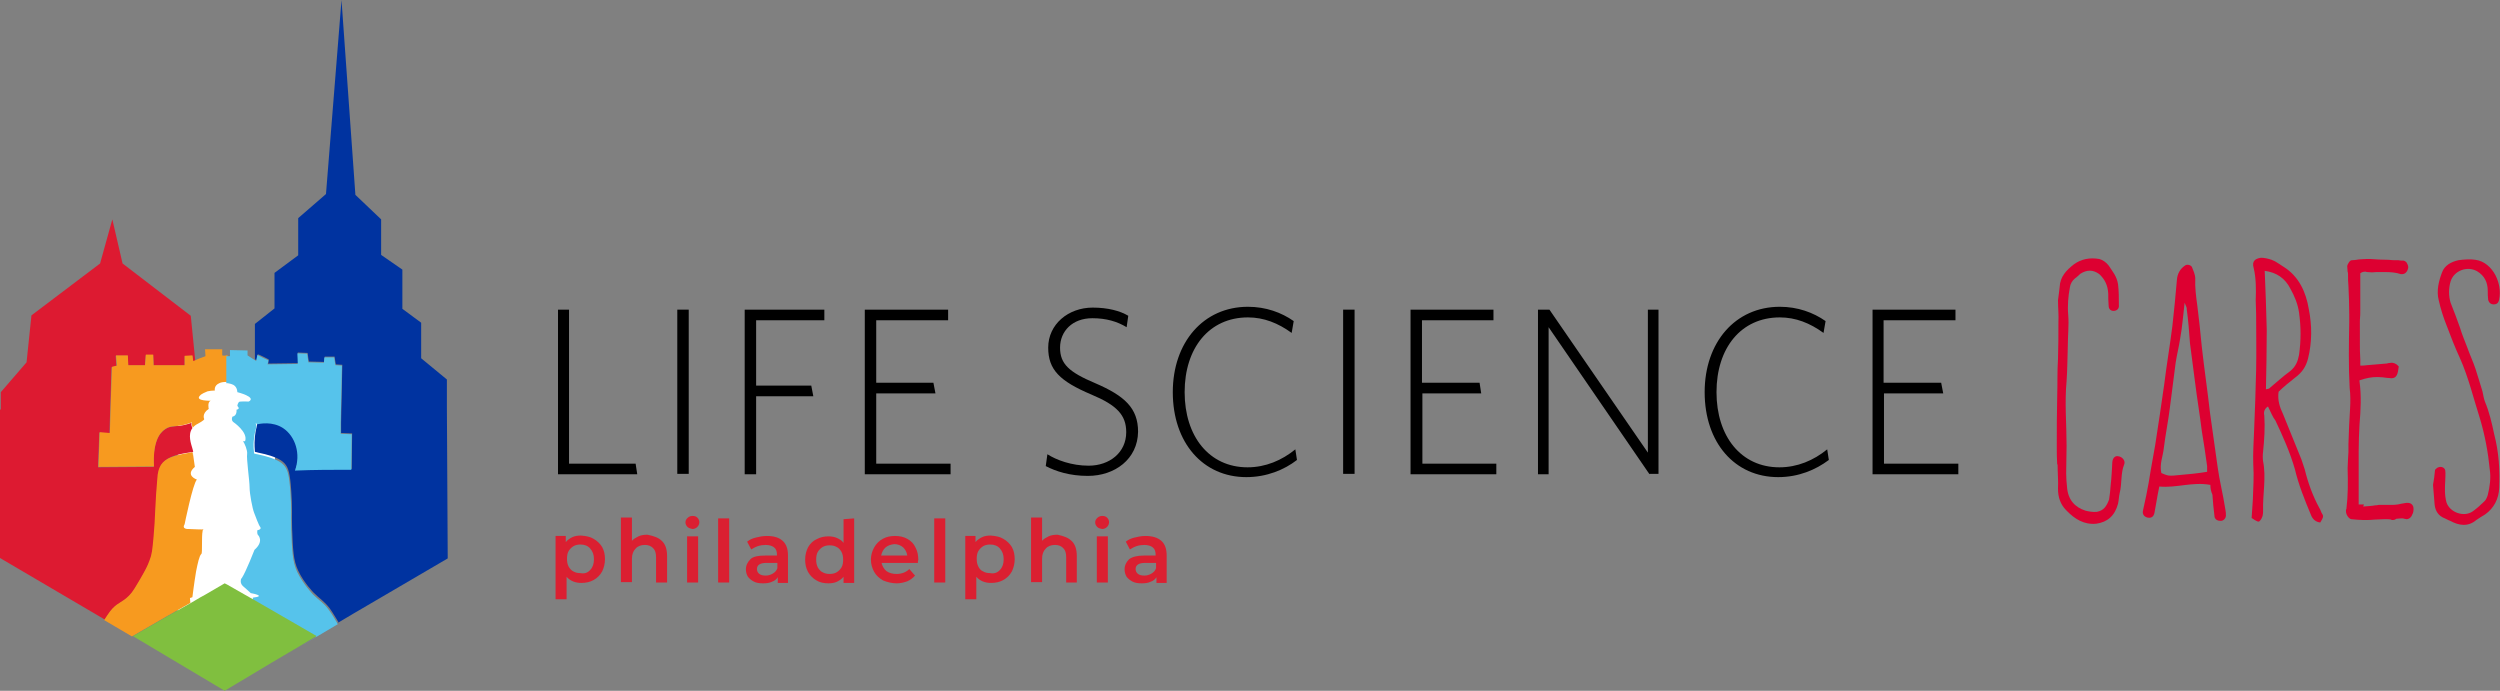 <?xml version="1.0" encoding="utf-8"?>
<!-- Generator: Adobe Illustrator 23.0.2, SVG Export Plug-In . SVG Version: 6.00 Build 0)  -->
<svg version="1.1" id="Layer_1" xmlns="http://www.w3.org/2000/svg" xmlns:xlink="http://www.w3.org/1999/xlink" x="0px" y="0px"
	 viewBox="0 0 612 169.1" style="enable-background:new 0 0 612 169.1;" xml:space="preserve">
<rect x="0" y="0" width="612" height="169.1" fill="#808080" stroke="none"/>
<style type="text/css">
	.st0{fill:#FFFFFF;}
	.st1{fill:#DD1A31;}
	.st2{fill:#0033A0;}
	.st3{fill:#F79A1F;}
	.st4{fill:#56C3EB;}
	.st5{fill:#80BF3F;}
	.st6{fill:#DB1F31;}
	.st7{fill-rule:evenodd;clip-rule:evenodd;fill:#DD0031;}
	.st8{fill-rule:evenodd;clip-rule:evenodd;}
</style>
<g id="Layer_x0020_1">
	<g id="_2613510045552">
		<g>
			<g>
				<g>
					<polygon class="st0" points="67.3,149.8 43.5,149.8 43.5,90.7 67.3,90.7 					"/>
				</g>
				<g>
					<g>
						<path class="st1" d="M31.4,89.5c1.4,0,2.7,0,4.1,0c0.1-0.9,0.1-1.8,0.2-2.6c0.6,0,1.2,0,1.8,0c0,0.9,0.1,1.8,0.1,2.6
							c2.5,0,5.1,0,7.6,0c0-0.1,0-0.1,0-0.2c0-0.7,0-1.4,0-2.1c0.6,0,1.3-0.1,1.9-0.1c0.1,0.5,0.1,0.9,0.2,1.4
							c0.2-0.1,0.3-0.1,0.5-0.2l-1.1-11L30,64.5l-2.5-10.8l-3,10.8L7.7,77.2L6.5,88.7L0.2,96l0,4.2L0,100.3v36.3l23.5,13.8l9,5.3
							l0,0l-6.8-4c0,0,1.3-2.2,2-2.8c1.5-1.5,2.4-1.4,4.1-3.2c0.9-0.9,1.5-2,2.8-4.2c1.1-2,1.7-3,2.2-4.4c0.5-1.4,0.7-2.6,1-5.9
							c0.3-4.1,0.3-8.7,0.9-14c0.2-1.6,0.3-2.5,0.9-3.5c1.1-1.6,2.9-2.4,7.2-3c0.2,0,0.3,0,0.5-0.1c-0.1-0.3-0.1-0.6-0.2-0.8
							c-0.3-1.1-1.2-3.4,0-5c-0.2-0.5-0.3-0.8-0.2-1.3c0,0,0,0,0,0c-0.3,0.1-0.6,0.2-0.9,0.3c-3.1,0.9-4,0.2-5.6,1.3
							c-1.6,1.1-3,3.4-2.8,9.2c-4.5,0-9.1,0.1-13.6,0.1c0.1-2.8,0.2-5.7,0.3-8.5c0.8,0.1,1.6,0.1,2.5,0.2c0-1.2,0.1-2.4,0.1-3.6
							c0.1-4.2,0.3-8.4,0.4-12.6c0.4-0.1,0.8-0.2,1.2-0.3c-0.1-0.8-0.1-1.7-0.2-2.5c1,0,1.9,0,2.9,0C31.3,87.9,31.3,88.7,31.4,89.5
							L31.4,89.5z"/>
					</g>
					<g>
						<path class="st2" d="M109.4,99.9v-7l-6.3-5.2V79l-4.6-3.4v-9.6l-5.2-3.6v-8.7L87,47.7L83.6,0l-3.8,47.5L73,53.4v9.1l-5.8,4.3
							v8.7l-4.8,3.8v8.6c0.1,0.1,0.2,0.2,0.4,0.3c0.1-0.5,0.2-1,0.3-1.5c0.9,0.4,1.8,0.8,2.7,1.3c0,0.2-0.1,0.5-0.1,0.7
							c0,0.1,0,0.2-0.1,0.3c2.5,0,4.9-0.1,7.4-0.1c0-0.9-0.1-1.8-0.1-2.6c0.8,0,1.6,0.1,2.4,0.1c0.1,0.7,0.2,1.4,0.3,2.1
							c1.3,0,2.6,0.1,3.8,0.1c0-0.4,0.1-0.8,0.1-1.3c0.8,0,1.6,0,2.4,0c0.1,0.6,0.2,1.3,0.3,1.9c0.5,0,1.1,0.1,1.6,0.1
							c-0.1,4.7-0.2,9.5-0.3,14.2c0,0.8,0,1.6,0,2.5c0.9,0,1.8,0.1,2.7,0.1c0,2.9-0.1,5.8-0.1,8.7c-4.6,0-9.1,0-13.7,0
							c1.5-4.1,0.2-8.4-2.9-10.4c-2.7-1.7-5.7-1.1-6.4-0.9c0-0.1-0.2-0.2-0.3-0.4c0,0.1,0.1,0.3,0.1,0.5c0.1,0.9-0.3,1.1-0.5,3.3
							c-0.2,2.2,0,3,0,3.7c0.3,0.1,0.6,0.1,0.8,0.2c4.9,1,6,2.1,6.6,2.8c0.8,1,1.2,2.2,1.5,6.6c0.3,4,0.1,5.3,0.2,9
							c0.2,5.3,0.3,8,1.5,10.5c1.4,3,3.8,5.4,3.8,5.4c1.6,1.6,2.5,2,3.9,3.8c0.8,1.1,2.2,3.5,2.2,3.5l-9.8,5.8c0,0,0,0,0,0l-6.3,3.7
							l19.9-11.8l22.9-13.4L109.4,99.9L109.4,99.9L109.4,99.9z"/>
					</g>
					<g>
						<path class="st3" d="M54.4,87c0-0.5,0-1,0-1.5c-1.4,0-2.8,0-4.2,0c0,0.6,0.1,1.1,0.1,1.7c-0.8,0.3-1.7,0.6-2.5,1
							c-0.2,0.1-0.3,0.1-0.5,0.2c-0.1-0.5-0.1-0.9-0.2-1.4c-0.6,0-1.3,0.1-1.9,0.1c0,0.7,0,1.4,0,2.1c0,0.1,0,0.1,0,0.2
							c-2.5,0-5.1,0-7.6,0c0-0.9-0.1-1.8-0.1-2.6c-0.6,0-1.2,0-1.8,0c-0.1,0.9-0.1,1.8-0.2,2.6c-1.4,0-2.7,0-4.1,0
							c0-0.8-0.1-1.6-0.1-2.4c-1,0-1.9,0-2.9,0c0.1,0.8,0.1,1.7,0.2,2.5c-0.4,0.1-0.8,0.2-1.2,0.3c-0.1,4.2-0.3,8.4-0.4,12.6
							c0,1.2-0.1,2.4-0.1,3.6c-0.8-0.1-1.6-0.1-2.5-0.2c-0.1,2.8-0.2,5.7-0.3,8.5c4.5,0,9.1-0.1,13.6-0.1c-0.3-5.8,1.2-8.2,2.8-9.2
							c1.5-1,2.4-0.3,5.6-1.3c0.3-0.1,0.6-0.2,0.9-0.3c0,0,0,0,0,0c-0.1,0.5,0,0.8,0.2,1.3c0.3-0.4,0.7-0.7,1.3-1
							c0,0,1.5-0.8,1.5-1.1c0,0-0.7-1.3,1.1-2.5c0,0-0.4-1.7,0.5-2c0,0-3.9,0.1-2.7-1.2c0,0,0.1-0.1,0.3-0.3
							c0.3-0.2,0.8-0.5,1.6-0.8c0.5-0.1,1.1-0.2,1.8-0.2c0,0-0.3-1.2,1.1-1.8c0.4-0.2,0.9-0.3,1.7-0.3c0,0,0.1,0,0.3,0v-6.6
							C55.2,87.1,54.8,87.1,54.4,87L54.4,87z"/>
					</g>
					<g>
						<path class="st3" d="M49.8,129.6l-0.5,0c0.1,0.1,0.2,0.3,0.3,0.4C49.7,129.8,49.7,129.7,49.8,129.6L49.8,129.6z"/>
					</g>
					<g>
						<path class="st3" d="M47.4,111.5c0-0.2-0.1-0.3-0.1-0.5C47.3,111.1,47.3,111.3,47.4,111.5z"/>
					</g>
					<g>
						<path class="st3" d="M49.6,130c-0.1-0.2-0.2-0.3-0.3-0.4l-0.6,0l-2.5-0.1l-0.1,0c0,0-1.7,0.1-0.9-1.2c0,0,2-9.9,3-10.9
							c0,0-3-1-0.5-3.1c0,0-0.2-1.4-0.4-2.8c-0.1-0.2-0.1-0.3-0.1-0.5c0-0.1,0-0.2-0.1-0.3c-0.2,0-0.3,0-0.5,0.1
							c-4.3,0.7-6.1,1.4-7.2,3c-0.6,1-0.8,1.9-0.9,3.5c-0.5,5.3-0.5,9.9-0.9,14c-0.3,3.3-0.4,4.4-1,5.9c-0.5,1.4-1.1,2.5-2.2,4.4
							c-1.3,2.2-1.9,3.3-2.8,4.2c-1.7,1.7-2.6,1.6-4.1,3.2c-0.7,0.7-2,2.8-2,2.8l6.8,4l8.3-4.8l6-3.4l-0.1-1.2l0.6-0.2
							c0,0,0.4-3.3,0.9-6.3c0.4-2,0.8-3.9,1.3-4.3C49.6,135.4,49.3,131.4,49.6,130L49.6,130z"/>
					</g>
					<g>
						<path class="st4" d="M86,115c0-2.9,0.1-5.8,0.1-8.7c-0.9,0-1.8-0.1-2.7-0.1c0-0.8,0-1.6,0-2.5c0.1-4.7,0.2-9.5,0.3-14.2
							c-0.5,0-1.1-0.1-1.6-0.1c-0.1-0.6-0.2-1.3-0.3-1.9c-0.8,0-1.6,0-2.4,0c0,0.4-0.1,0.8-0.1,1.3c-1.3,0-2.6-0.1-3.8-0.1
							c-0.1-0.7-0.2-1.4-0.3-2.1c-0.8,0-1.6-0.1-2.4-0.1c0,0.9,0.1,1.8,0.1,2.6c-2.5,0-4.9,0.1-7.4,0.1c0-0.1,0-0.2,0.1-0.3
							c0-0.2,0.1-0.5,0.1-0.7c-0.9-0.4-1.8-0.8-2.7-1.3c-0.1,0.5-0.2,1-0.3,1.5c-0.1-0.1-0.2-0.2-0.4-0.3c-0.6-0.4-1.1-0.7-1.7-1.1
							c0-0.4,0-0.8,0-1.2c-1.4,0-2.9-0.1-4.3-0.1c0,0.5,0,1,0,1.5c-0.3,0-0.6,0-0.9,0v6.6c0.2,0,0.5,0,0.8,0.1
							c0.1,0,0.3,0.1,0.4,0.1c0.7,0.2,1.4,0.7,1.5,1.9c0,0,0,0,0,0.1c0,0,4.8,1.2,2.8,2.3c0,0-2.2-0.1-2.4,0.1c0,0-0.6,0.8-0.3,1.1
							c0,0,0.7,0.6-0.3,0.8c0,0,0.2,1.5-1,1.7c0,0-0.4,0.8,0.2,1.3c0,0,3.7,2.5,2.9,4.7c0,0-0.3,0-0.5,0c0.4,0.6,1.1,2.2,1,3.1
							c-0.2,1.2,0.6,6.6,0.6,8.2c0,1.6,0.7,5.2,1.1,6.2c0.4,1,1.1,3,1.5,3.5c0,0,0.5,0.6-0.7,0.8c0,0-0.1,0.8,0.1,1.1
							c0,0,1.7,1.5-0.8,3.7c0,0-2.1,5.4-3.1,6.9c-0.1,0.1-0.2,0.2-0.2,0.3c0,0-0.3,0.9,0.4,1.6c0,0,0.1,0.1,0.1,0.1
							c0,0,1.5,1.3,1.9,1.7c0,0,4.1,0.7,0.5,1.1l0,0.7l15.5,8.9l-4.5,2.7c0,0,0,0,0,0l9.8-5.8c0,0-1.4-2.5-2.2-3.5
							c-1.3-1.8-2.3-2.2-3.9-3.8c0,0-2.3-2.4-3.8-5.4c-1.2-2.5-1.3-5.2-1.5-10.5c-0.1-3.7,0.1-5-0.2-9c-0.3-4.4-0.7-5.6-1.5-6.6
							c-0.6-0.7-1.8-1.8-6.6-2.8c-0.2,0-0.5-0.1-0.8-0.2c0-0.7-0.3-1.6,0-3.7c0.2-2.2,0.7-2.4,0.5-3.3c0-0.2-0.1-0.3-0.1-0.5
							c0.2,0.2,0.3,0.3,0.3,0.4c0.7-0.2,3.8-0.8,6.4,0.9c3,2,4.4,6.3,2.9,10.4C76.9,115,81.5,115,86,115L86,115z"/>
					</g>
					<g>
						<path class="st0" d="M47.3,110.7C47.3,110.7,47.3,110.7,47.3,110.7c0,0.1,0,0.2,0,0.3C47.3,110.9,47.3,110.8,47.3,110.7
							L47.3,110.7z"/>
					</g>
					<g>
						<path class="st0" d="M49,129.3c-0.1,0-0.2,0.1-0.2,0.2l0.6,0C49.2,129.4,49.1,129.3,49,129.3z"/>
					</g>
					<g>
						<polygon class="st5" points="62.1,146.8 59.8,145.5 55.6,143.1 55,142.8 50.2,145.6 49.1,146.2 46.9,147.5 40.9,150.9 
							32.6,155.7 32.5,155.7 32.5,155.7 55,169.1 66.7,162.1 73,158.4 77.5,155.7 						"/>
					</g>
				</g>
			</g>
			<g>
				<path class="st6" d="M145.3,131.9c0.9,0.5,1.6,1.2,2.1,2c0.5,0.9,0.7,1.9,0.7,3c0,1.1-0.3,2.2-0.7,3c-0.5,0.9-1.2,1.6-2.1,2.1
					c-0.9,0.5-1.9,0.7-3,0.7c-1.5,0-2.7-0.5-3.6-1.5v5.5h-2.7v-15.5h2.5v1.5c0.4-0.5,1-0.9,1.6-1.2c0.6-0.3,1.4-0.4,2.1-0.4
					C143.5,131.2,144.5,131.4,145.3,131.9L145.3,131.9z M144.5,139.5L144.5,139.5c0.6-0.6,0.9-1.5,0.9-2.6c0-1.1-0.3-1.9-0.9-2.6
					c-0.6-0.7-1.4-1-2.4-1c-0.6,0-1.2,0.1-1.7,0.4c-0.5,0.3-0.9,0.7-1.2,1.2c-0.3,0.5-0.4,1.2-0.4,1.9s0.1,1.3,0.4,1.9
					c0.3,0.5,0.7,1,1.2,1.2c0.5,0.3,1.1,0.4,1.7,0.4C143.1,140.5,143.9,140.2,144.5,139.5z"/>
				<path class="st6" d="M162,132.4c0.9,0.8,1.3,2.1,1.3,3.7v6.5h-2.7v-6.2c0-1-0.2-1.7-0.7-2.2c-0.5-0.5-1.1-0.8-2-0.8
					c-1,0-1.8,0.3-2.3,0.9c-0.6,0.6-0.9,1.4-0.9,2.5v5.7h-2.7v-15.8h2.7v5.7c0.4-0.5,1-0.8,1.6-1.1c0.6-0.3,1.4-0.4,2.2-0.4
					C160,131.2,161.2,131.6,162,132.4L162,132.4z"/>
				<path class="st6" d="M168.3,129c-0.3-0.3-0.5-0.7-0.5-1.1c0-0.5,0.2-0.8,0.5-1.1c0.3-0.3,0.7-0.5,1.2-0.5c0.5,0,0.9,0.1,1.2,0.4
					c0.3,0.3,0.5,0.7,0.5,1.1c0,0.5-0.2,0.9-0.5,1.2c-0.3,0.3-0.7,0.5-1.2,0.5C169.1,129.4,168.6,129.3,168.3,129L168.3,129z
					 M168.2,131.3L168.2,131.3h2.7v11.3h-2.7V131.3z"/>
				<polygon class="st6" points="175.8,126.9 178.5,126.9 178.5,142.6 175.8,142.6 				"/>
				<path class="st6" d="M191.6,132.4c0.9,0.8,1.3,2,1.3,3.6v6.7h-2.5v-1.4c-0.3,0.5-0.8,0.9-1.4,1.1c-0.6,0.3-1.3,0.4-2.2,0.4
					c-0.9,0-1.6-0.1-2.2-0.4c-0.6-0.3-1.1-0.7-1.5-1.2c-0.3-0.5-0.5-1.1-0.5-1.8c0-1,0.4-1.8,1.1-2.5s2-0.9,3.6-0.9h2.9v-0.2
					c0-0.8-0.2-1.4-0.7-1.8c-0.5-0.4-1.2-0.6-2.1-0.6c-0.6,0-1.3,0.1-1.9,0.3c-0.6,0.2-1.1,0.5-1.6,0.8l-1-1.9
					c0.6-0.5,1.3-0.8,2.1-1c0.8-0.2,1.7-0.4,2.7-0.4C189.5,131.2,190.7,131.6,191.6,132.4L191.6,132.4z M189.2,140.4L189.2,140.4
					c0.5-0.3,0.9-0.7,1.1-1.3v-1.3h-2.7c-1.5,0-2.3,0.5-2.3,1.5c0,0.5,0.2,0.9,0.6,1.2c0.4,0.3,0.9,0.4,1.6,0.4
					C188.1,140.9,188.7,140.7,189.2,140.4L189.2,140.4z"/>
				<path class="st6" d="M209.1,126.9v15.8h-2.6v-1.5c-0.4,0.5-1,0.9-1.6,1.2c-0.6,0.3-1.4,0.4-2.1,0.4c-1.1,0-2.1-0.2-2.9-0.7
					c-0.9-0.5-1.6-1.2-2.1-2.1c-0.5-0.9-0.7-1.9-0.7-3c0-1.2,0.3-2.2,0.7-3c0.5-0.9,1.2-1.6,2.1-2c0.9-0.5,1.9-0.7,2.9-0.7
					c0.7,0,1.4,0.1,2.1,0.4c0.6,0.3,1.2,0.6,1.6,1.2v-5.8L209.1,126.9L209.1,126.9z M204.8,140.1L204.8,140.1
					c0.5-0.3,0.9-0.7,1.2-1.2c0.3-0.5,0.4-1.2,0.4-1.9s-0.1-1.3-0.4-1.9c-0.3-0.5-0.7-1-1.2-1.2c-0.5-0.3-1.1-0.4-1.7-0.4
					s-1.2,0.1-1.7,0.4c-0.5,0.3-0.9,0.7-1.2,1.2c-0.3,0.5-0.4,1.2-0.4,1.9s0.1,1.3,0.4,1.9c0.3,0.5,0.7,1,1.2,1.2
					c0.5,0.3,1.1,0.4,1.7,0.4S204.3,140.4,204.8,140.1z"/>
				<path class="st6" d="M224.7,137.8h-8.9c0.2,0.8,0.6,1.5,1.2,2c0.7,0.5,1.5,0.7,2.5,0.7c1.2,0,2.3-0.4,3.1-1.2l1.4,1.6
					c-0.5,0.6-1.2,1.1-1.9,1.4c-0.8,0.3-1.7,0.5-2.6,0.5c-1.2,0-2.3-0.3-3.3-0.7c-0.9-0.5-1.7-1.2-2.2-2.1c-0.5-0.9-0.8-1.9-0.8-3
					c0-1.1,0.3-2.1,0.8-3c0.5-0.9,1.2-1.6,2.1-2.1c0.9-0.5,1.9-0.7,3-0.7c1.1,0,2.1,0.2,3,0.7s1.6,1.2,2,2.1
					c0.5,0.9,0.7,1.9,0.7,3.1C224.7,137.2,224.7,137.5,224.7,137.8L224.7,137.8z M216.8,134L216.8,134c-0.6,0.5-0.9,1.2-1.1,2h6.4
					c-0.1-0.8-0.5-1.5-1-2c-0.6-0.5-1.3-0.8-2.2-0.8C218.1,133.3,217.4,133.5,216.8,134L216.8,134z"/>
				<polygon class="st6" points="228.7,126.9 231.4,126.9 231.4,142.6 228.7,142.6 				"/>
				<path class="st6" d="M245.6,131.9c0.9,0.5,1.6,1.2,2.1,2c0.5,0.9,0.7,1.9,0.7,3c0,1.1-0.3,2.2-0.7,3c-0.5,0.9-1.2,1.6-2.1,2.1
					c-0.9,0.5-1.9,0.7-3,0.7c-1.5,0-2.7-0.5-3.6-1.5v5.5h-2.7v-15.5h2.5v1.5c0.4-0.5,1-0.9,1.6-1.2c0.6-0.3,1.4-0.4,2.1-0.4
					C243.8,131.2,244.8,131.4,245.6,131.9L245.6,131.9z M244.8,139.5L244.8,139.5c0.6-0.6,0.9-1.5,0.9-2.6c0-1.1-0.3-1.9-0.9-2.6
					c-0.6-0.7-1.4-1-2.4-1c-0.6,0-1.2,0.1-1.7,0.4c-0.5,0.3-0.9,0.7-1.2,1.2s-0.4,1.2-0.4,1.9s0.1,1.3,0.4,1.9s0.7,1,1.2,1.2
					c0.5,0.3,1.1,0.4,1.7,0.4C243.3,140.5,244.2,140.2,244.8,139.5z"/>
				<path class="st6" d="M262.3,132.4c0.9,0.8,1.3,2.1,1.3,3.7v6.5H261v-6.2c0-1-0.2-1.7-0.7-2.2c-0.5-0.5-1.1-0.8-2-0.8
					c-1,0-1.8,0.3-2.3,0.9c-0.6,0.6-0.9,1.4-0.9,2.5v5.7h-2.7v-15.8h2.7v5.7c0.4-0.5,1-0.8,1.6-1.1c0.6-0.3,1.4-0.4,2.2-0.4
					C260.3,131.2,261.5,131.6,262.3,132.4L262.3,132.4z"/>
				<path class="st6" d="M268.6,129c-0.3-0.3-0.5-0.7-0.5-1.1c0-0.5,0.2-0.8,0.5-1.1c0.3-0.3,0.7-0.5,1.2-0.5c0.5,0,0.9,0.1,1.2,0.4
					c0.3,0.3,0.5,0.7,0.5,1.1c0,0.5-0.2,0.9-0.5,1.2c-0.3,0.3-0.7,0.5-1.2,0.5C269.3,129.4,268.9,129.3,268.6,129L268.6,129z
					 M268.5,131.3L268.5,131.3h2.7v11.3h-2.7V131.3z"/>
				<path class="st6" d="M284.3,132.4c0.9,0.8,1.3,2,1.3,3.6v6.7h-2.5v-1.4c-0.3,0.5-0.8,0.9-1.4,1.1c-0.6,0.3-1.3,0.4-2.2,0.4
					c-0.9,0-1.6-0.1-2.2-0.4c-0.6-0.3-1.1-0.7-1.5-1.2c-0.3-0.5-0.5-1.1-0.5-1.8c0-1,0.4-1.8,1.1-2.5c0.8-0.6,2-0.9,3.6-0.9h2.9
					v-0.2c0-0.8-0.2-1.4-0.7-1.8c-0.5-0.4-1.2-0.6-2.1-0.6c-0.6,0-1.3,0.1-1.9,0.3c-0.6,0.2-1.1,0.5-1.6,0.8l-1-1.9
					c0.6-0.5,1.3-0.8,2.1-1s1.7-0.4,2.7-0.4C282.1,131.2,283.4,131.6,284.3,132.4L284.3,132.4z M281.9,140.4L281.9,140.4
					c0.5-0.3,0.9-0.7,1.1-1.3v-1.3h-2.7c-1.5,0-2.3,0.5-2.3,1.5c0,0.5,0.2,0.9,0.6,1.2c0.4,0.3,0.9,0.4,1.6,0.4
					C280.8,140.9,281.4,140.7,281.9,140.4L281.9,140.4z"/>
			</g>
		</g>
		<g id="_2343513926816">
			<path id="XMLID_214_" class="st7" d="M503.6,113.7c-0.1-1.5-0.1-3-0.1-4.5c0-4,0-7.9,0.1-11.9c0.1-3.3,0-6.4,0.2-9.5
				c0.1-3,0.1-5.9,0.1-8.9c0.1-1.7-0.1-3.5-0.1-5.4c0.1-1.1,0.3-2,0.4-3.2c0.1-2.6,1.7-4.2,3.5-5.6c1.8-1.3,3.9-1.7,6.2-1.3
				c0.8,0.2,1.7,0.8,2.3,1.6c0.9,1.4,2,2.6,2.3,4.6c0.2,1.7,0.2,3.3,0.2,5.1c0.1,0.8-0.4,1.3-1.1,1.4c-0.8,0.1-1.4-0.4-1.4-1.2
				c-0.1-1.1-0.1-2-0.1-3c-0.1-2-0.8-3.5-2.2-4.8c-1.5-1.1-3-1.1-4.6-0.1c-0.4,0.3-0.8,0.8-1.4,1.2c-0.6,0.5-1.1,1.3-1.2,2.2
				c-0.4,2.1-0.6,4.5-0.4,6.7c0.2,2.4-0.1,5.2-0.1,7.6c-0.1,3-0.1,5.8-0.3,8.6c-0.5,5.3,0,10.6,0,15.8c0,2.3-0.1,4.5-0.1,6.8
				c0,1.2,0.1,2.2,0.2,3.2c0.2,3.3,2,5.1,4.5,5.9c0.8,0.2,1.8,0.4,2.8,0.3c1.7-0.3,2.4-1.4,3-3c0.2-1.1,0.3-2.3,0.4-3.6
				c0.2-1.7,0.3-3.6,0.4-5.6c0.1-1.1,0.8-1.6,1.5-1.4c0.9,0.1,1.8,1.1,1.4,2c-0.9,2.2-0.5,4.7-1.1,7c-0.2,0.8-0.2,1.7-0.4,2.6
				c-0.8,3-2.6,4.5-5.3,4.9c-3,0.3-5.3-1.1-7.4-3.3c-1.4-1.4-2-3.2-2-5.2c0.1-2-0.1-4-0.1-6L503.6,113.7L503.6,113.7L503.6,113.7
				L503.6,113.7z"/>
			<path id="XMLID_220_" class="st7" d="M541.1,118.7c-4.4-0.8-8.3,0.8-12.5,0.4l-0.4,2c-0.3,1.5-0.5,3.1-0.8,4.5
				c-0.2,0.9-0.8,1.3-1.7,1.1c-0.8-0.2-1.3-0.8-1.1-1.7l0.8-3.7c0.4-2,0.8-4.2,1.1-6.2l1.1-6.2c0.8-5,1.5-10,2.2-14.8
				c0.6-4.9,1.4-9.5,2-14.3c0.4-3.7,0.8-7.5,1.1-11.2c0.1-1.6,0.8-2.8,2-3.6c0.5-0.4,1.5-0.1,1.7,0.4c0.3,0.8,0.8,1.8,0.8,2.8
				c-0.1,2.2,0.2,4.4,0.5,6.6c0.4,3.3,0.8,6.7,1.1,10.1c0.6,5.4,1.4,10.7,2,16.1l1.9,13.5c0.2,1.5,0.5,3,0.8,4.5
				c0.4,2,0.8,3.9,1.1,5.9c0.1,0.4,0.1,0.9,0.1,1.4c-0.1,0.8-0.8,1.3-1.4,1.2c-0.8,0-1.4-0.5-1.4-1.2c-0.2-1.7-0.4-3.4-0.5-5.2
				C541.3,120.4,541.1,119.7,541.1,118.7L541.1,118.7L541.1,118.7z M534.8,74.1c-0.4,3.4-0.6,6.1-1.1,8.8c-0.3,2-0.8,3.9-1.1,5.9
				c-0.5,3.6-0.9,7.3-1.4,10.9c-0.4,3.3-1.1,6.7-1.5,10c-0.2,2-1.1,3.9-0.6,6.1c0.5,0.2,1.1,0.5,1.7,0.6c0.8,0.1,1.7,0,2.6-0.1
				c2.3-0.2,4.5-0.4,6.9-0.8v-1.4c-0.4-2.9-0.8-5.7-1.3-8.6c-0.5-4.1-1.2-8.2-1.7-12.3c-0.4-3.1-0.8-6.1-1.2-9.2
				c-0.2-2.8-0.4-5.5-0.8-8.4C535.4,75.5,535.2,75.1,534.8,74.1L534.8,74.1L534.8,74.1z"/>
			<path id="XMLID_227_" class="st7" d="M555.2,99.5c-0.9,0.6-1.1,1.4-0.9,2.2c0.2,3,0,6-0.3,8.9c-0.1,0.8-0.1,1.6,0,2.3
				c0.8,4-0.1,8.1,0,12.1c0,0.4,0,0.8-0.1,1.2c-0.1,0.4-0.4,1.1-0.8,1.4c-0.2,0.2-0.6,0.1-1.9-0.8c0.1-1.4,0.2-3,0.3-4.5
				c0.1-3,0.3-5.7,0.1-8.7c-0.1-2.6,0.1-5.4,0.2-8.1c0.2-5,0.4-9.8,0.5-14.8c0.1-4.5,0-9.2,0-13.9c0-1.1-0.1-2.1-0.1-3.3
				c0.1-2.6,0.1-5.4-0.5-7.9c-0.5-1.7,0.4-2.3,1.8-2.5c0.8,0,1.7,0.2,2.6,0.5c1.1,0.4,1.9,1.1,2.9,1.7c3.7,2.3,5.5,6.1,6.2,10.4
				c0.8,4,0.8,8.1-0.2,12.1c-0.5,2-1.5,3.4-3.1,4.6c-1.4,1.1-2.9,2.3-4.1,3.5c-0.3,2.1,0.3,3.8,1.1,5.5c1.5,3.7,3,7.4,4.5,11.1
				c0.3,0.8,0.5,1.6,0.8,2.4c0.8,3.3,2,6.6,3.6,9.5c0.3,0.4,0.4,1.1,0.8,1.6c0.2,0.4,0.1,0.8-0.6,1.9c-1.1-0.1-1.9-0.8-2.3-1.9
				c-1.5-3.6-3-7.3-3.9-11.1c-1.2-4.2-3-8.2-4.8-12C556.4,102.2,555.9,100.9,555.2,99.5L555.2,99.5L555.2,99.5z M554.4,66.3
				c0.2,4.9,0.4,9.8,0.5,14.5c0,4.9-0.1,9.5-0.2,14.5c0.4-0.1,0.8-0.1,0.9-0.3c1.7-1.4,3.3-2.9,5.1-4.2c1.3-1.1,1.8-2.3,2.1-3.9
				c0.5-3.5,0.5-6.9,0-10.4c-0.3-2.1-1.1-4-2.1-5.8C559.4,68.1,557.3,66.7,554.4,66.3L554.4,66.3L554.4,66.3z"/>
			<path id="XMLID_230_" class="st7" d="M578.5,124c1.1-0.1,1.9-0.1,3-0.3c0.2,0,0.4,0,0.8-0.1h1.3c0.1,0,0.3,0,0.4,0h1.1
				c0.8,0,1.7,0,2.8-0.3c0.4-0.1,0.8-0.1,1.2-0.2h0.2c0.1,0,0.1,0,0.1,0c0.8,0,1.3,0.5,1.4,1.1c0.1,0.5,0,1.4-0.3,1.8
				c-0.1,0.4-0.6,1.1-1.4,1.1c-0.1,0-0.3-0.1-0.5-0.1c-0.2-0.1-0.4-0.1-0.8-0.1c-0.4,0-0.8,0.1-1.2,0.1l-0.1,0.1
				c-0.1,0-0.1,0-0.2,0.1c-0.2,0.1-0.4,0.1-0.8,0.1c-0.1,0-0.1,0-0.1-0.1c-0.4-0.1-1.1-0.1-1.6-0.1c-0.8,0-1.7,0.1-2.5,0.1
				c-0.8,0.1-1.7,0.1-2.4,0.1h-0.4c-0.8,0-1.7-0.1-2.9-0.2c-0.6-0.1-1.3-1.1-1.3-1.9v-0.4c0-0.1,0.1-0.1,0.1-0.2
				c0.4-3.2,0.4-6.4,0.3-10c0-0.8,0.1-1.5,0.1-2.3l0.1-1.6c0-0.8,0-1.4,0-2c0.1-3,0.2-5.8,0.4-8.7c0.1-1.7,0.1-3.4-0.1-5
				c-0.3-5.4-0.2-10.9-0.1-16.2v-1.8c0-2.3-0.1-4.8-0.2-7c-0.1-0.9-0.1-1.9-0.1-2.9c0-0.1,0-0.4-0.1-0.6c0-0.4-0.1-0.9-0.1-1.4
				c0.1-0.4,0.6-1.4,1.1-1.4h0.1c0.5,0,1.1-0.1,1.7-0.2c0.6,0,1.3-0.1,1.9-0.1h0.8c1.4,0.1,3,0.2,4.5,0.2c0.6,0.1,1.4,0.1,2,0.1h0.4
				c0.4,0.1,0.8,0.1,1.3,0.1c0.4,0.1,0.8,0.4,0.9,0.8c0.2,0.3,0.3,0.8,0.2,1.1c-0.2,0.9-0.8,1.4-1.4,1.4h-0.4
				c-1.2-0.4-2.4-0.5-4-0.5h-1.9c-0.8,0.1-1.5,0.1-2.3,0c-0.2,0-0.4-0.1-0.4-0.1c-0.5,0-0.9,0.1-1.3,0.4v1.6c0,1.3,0,2.6,0,4v3.3
				c0,0.8,0,1.7-0.1,2.6v0.1V84c0,1.3,0,2.6,0.1,4v1.5c0.5,0,1.1,0,1.6-0.1c1.6-0.1,3.2-0.3,4.7-0.4c0.1,0,0.3,0,0.5-0.1
				c0.3,0,0.6-0.1,0.8-0.1c0.4,0,1.1,0.1,1.7,0.8l0.1,0.1v0.1c-0.2,1.6-0.4,2.8-1.8,2.8c-0.2,0-0.5-0.1-1.1-0.1
				c-0.6-0.1-1.5-0.2-2.3-0.2c-1.4,0-2.6,0.2-4.4,0.8c0,0.1,0,0.1,0,0.2c0.5,3.6,0.3,7.1,0,10.7c-0.1,2-0.2,4.2-0.2,6.5v9.2
				c0,1.4,0,2.6,0,3.8h1.3L578.5,124L578.5,124L578.5,124z"/>
			<path id="XMLID_232_" class="st7" d="M596.1,115c0.3-0.3,0.5-0.5,0.8-0.6c0.8-0.3,1.6,0.1,1.7,0.8c0.1,0.8,0,1.6,0,2.3
				c-0.1,1.8-0.2,3.7,0.3,5.5c0.8,2.4,4.2,3.7,6.4,2.2c1.1-0.8,2-1.6,2.9-2.5c0.4-0.4,0.6-0.9,0.8-1.5c0.5-2,0.8-4.2,0.5-6.2
				c-0.4-4.2-1.2-8.5-2.4-12.5c-1.6-5-2.8-10.1-4.9-14.8c-1.2-2.6-2.3-5.4-3.3-8.1c-0.8-2-1.4-3.9-1.9-6.1c-0.6-2.3,0-4.7,0.8-6.8
				c0.6-1.7,2.2-2.6,4-3c1.4-0.2,3-0.3,4.2-0.1c2.2,0.3,3.9,1.9,4.9,3.8c0.9,1.8,1.3,3.8,0.9,5.9c-0.1,0.5-0.3,1.1-1.1,1.2
				c-0.8,0.1-1.4-0.3-1.6-1.1c-0.1-0.8-0.1-1.5-0.1-2.2c0-2.1-0.8-3.7-2.6-4.8c-2.5-1.4-5.7-0.1-6.5,2.5c-0.5,1.7-0.5,3.5,0,5.2
				c0.8,2,1.6,4.1,2.3,6.1c0.5,1.7,1.2,3.3,1.8,4.9c0.6,1.7,1.4,3.4,2,5.2c0.6,1.8,1.1,3.6,1.7,5.5c0.2,0.8,0.3,1.7,0.6,2.5
				c1.1,2.6,1.7,5.3,2.3,8.1c1.1,4.2,1.4,8.7,1.2,13.1c-0.1,2.6-1.3,4.9-3.4,6.4c-0.8,0.5-1.5,0.9-2.2,1.4c-2,1.7-4.2,1.4-6.4,0.2
				c-0.4-0.1-0.8-0.4-1.3-0.6c-1.6-0.6-2.3-1.8-2.5-3.3c-0.1-1.7-0.3-3.3-0.4-4.9C595.8,117.6,596,116.3,596.1,115L596.1,115
				L596.1,115z"/>
			<polygon id="XMLID_190_" class="st8" points="136.6,116.1 136.6,75.8 139.3,75.8 139.3,113.5 155.6,113.5 156,116.1 			"/>
			<polygon id="XMLID_192_" class="st8" points="165.8,116.1 165.8,75.8 168.6,75.8 168.6,116 165.8,116 			"/>
			<polygon id="XMLID_194_" class="st8" points="185.1,78.5 185.1,94.4 198.6,94.4 199.1,97 185.1,97 185.1,116.1 182.3,116.1 
				182.3,75.8 201.8,75.8 201.8,78.4 185.1,78.4 			"/>
			<polygon id="XMLID_196_" class="st8" points="211.7,116.1 211.7,75.8 232.1,75.8 232.1,78.4 214.5,78.4 214.5,93.7 228.5,93.7 
				229,96.3 214.5,96.3 214.5,113.5 232.7,113.5 232.7,116.1 			"/>
			<path id="XMLID_198_" class="st8" d="M266.3,116.5c-4.4,0-7.8-1.1-10.3-2.4l0.4-2.9c2.2,1.4,5.9,2.8,10.1,2.8
				c5.1,0,9.2-3.2,9.2-8.2c0-4.2-2.3-6.6-8.5-9.2c-7.8-3.3-10.6-6.1-10.6-11.5c0-5.7,4.9-9.8,10.9-9.8c3.7,0,6.7,0.8,8.7,2l-0.4,2.8
				c-2.3-1.4-5-2.2-8.4-2.2c-4.9,0-7.9,3.2-7.9,7.2c0,4,2.2,6,8.6,8.7c7.2,3.1,10.5,6.1,10.5,11.9
				C278.5,112.4,272.9,116.5,266.3,116.5L266.3,116.5L266.3,116.5z"/>
			<path id="XMLID_200_" class="st8" d="M305.1,116.8c-10.6,0-18-8.4-18-20.8c0-12.2,7.5-20.9,18.4-20.9c4.4,0,8.2,1.4,11.2,3.5
				l-0.5,2.9c-3.3-2.4-6.8-3.8-10.7-3.8c-9.5,0-15.5,7.5-15.5,18.3c0,10.8,6,18.4,15.4,18.4c4.4,0,8.4-1.7,11.7-4.4l0.4,2.6
				C314.4,115,310.1,116.8,305.1,116.8L305.1,116.8L305.1,116.8z"/>
			<polygon id="XMLID_202_" class="st8" points="328.8,116.1 328.8,75.8 331.6,75.8 331.6,116 328.8,116 			"/>
			<polygon id="XMLID_204_" class="st8" points="345.3,116.1 345.3,75.8 365.6,75.8 365.6,78.4 348.1,78.4 348.1,93.7 362.2,93.7 
				362.6,96.3 348.2,96.3 348.2,113.5 366.3,113.5 366.3,116.1 			"/>
			<polygon id="XMLID_206_" class="st8" points="403.8,116.1 379.1,80.1 379.1,116.1 376.5,116.1 376.5,75.8 379.3,75.8 
				403.4,110.8 403.4,75.8 406,75.8 406,116 403.8,116 			"/>
			<path id="XMLID_208_" class="st8" d="M435.3,116.8c-10.6,0-18-8.4-18-20.8c0-12.2,7.5-20.9,18.4-20.9c4.4,0,8.2,1.4,11.2,3.5
				l-0.5,2.9c-3.3-2.4-6.8-3.8-10.7-3.8c-9.5,0-15.5,7.5-15.5,18.3c0,10.8,6,18.4,15.4,18.4c4.4,0,8.4-1.7,11.7-4.4l0.4,2.6
				C444.5,115,440.3,116.8,435.3,116.8L435.3,116.8L435.3,116.8z"/>
			<polygon id="XMLID_210_" class="st8" points="458.4,116.1 458.4,75.8 478.7,75.8 478.7,78.4 461.1,78.4 461.1,93.7 475.2,93.7 
				475.7,96.3 461.2,96.3 461.2,113.5 479.4,113.5 479.4,116.1 			"/>
		</g>
	</g>
</g>
</svg>
